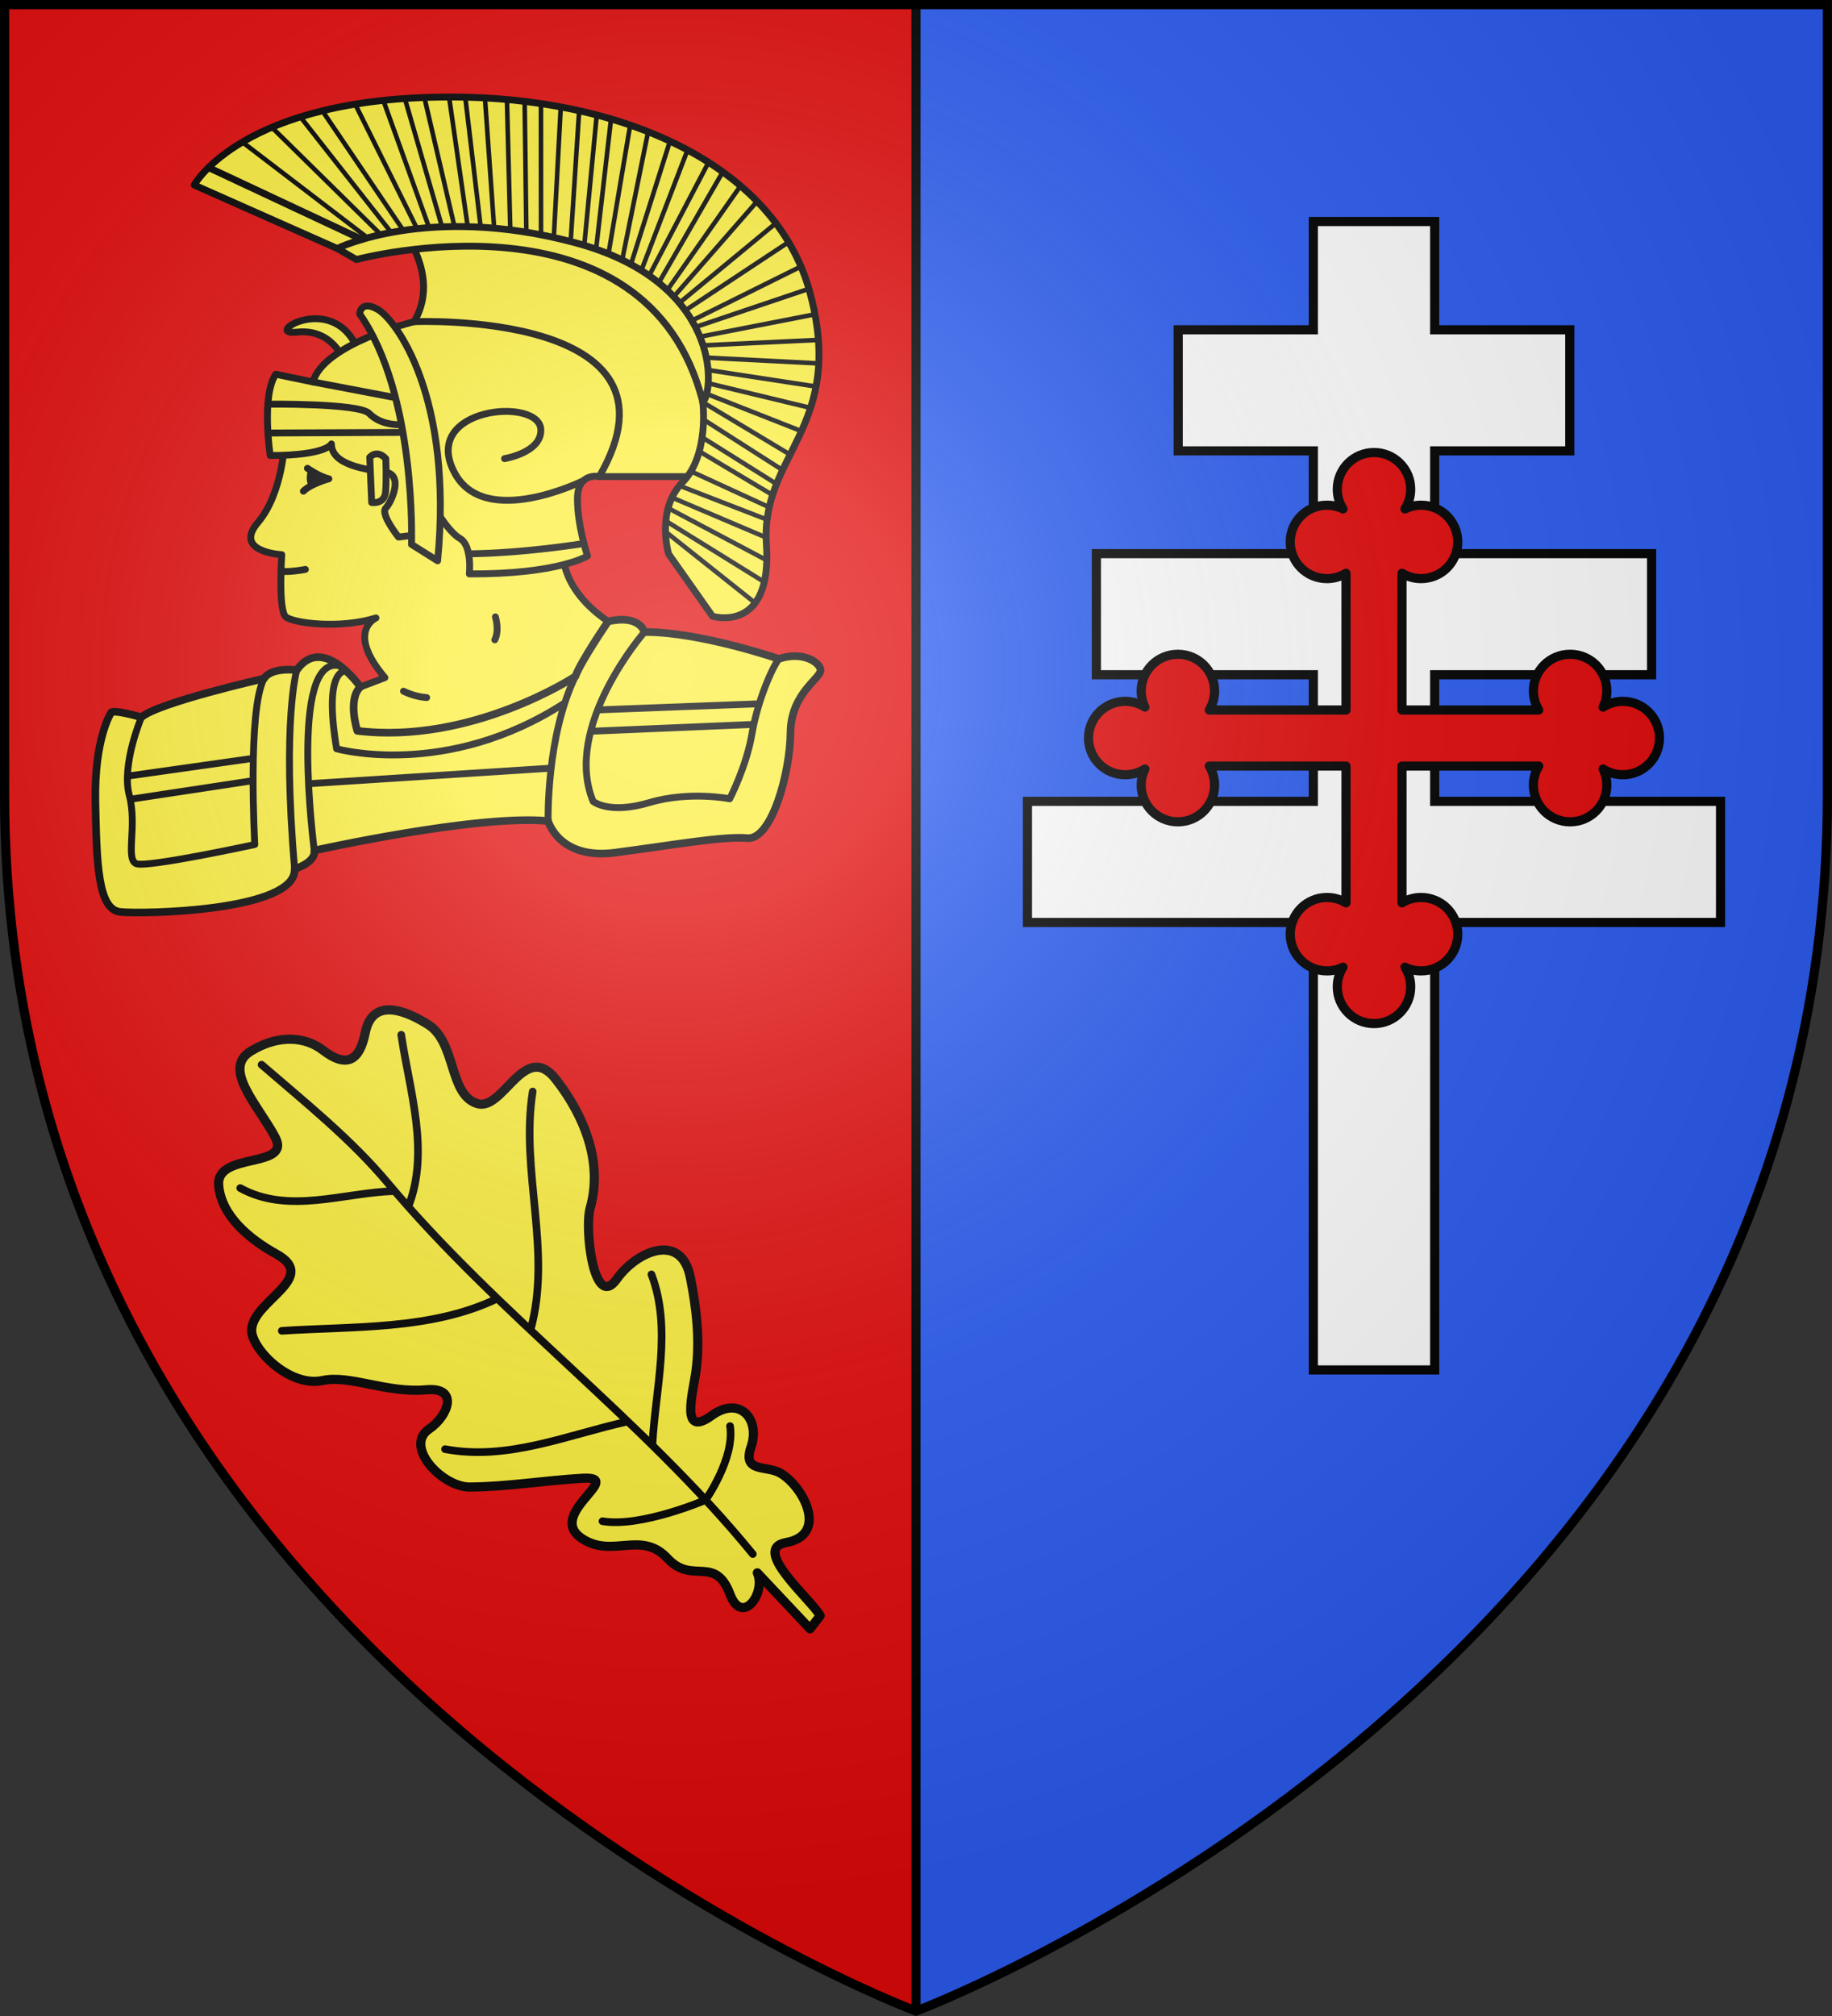 <?xml version="1.0" encoding="UTF-8" standalone="no"?><svg height="660" viewBox="-300 -300 600 660" width="600" xmlns="http://www.w3.org/2000/svg" xmlns:xlink="http://www.w3.org/1999/xlink"><rect x="-300" y="-300" width="600" height="660" fill="#333333" stroke="none"/><radialGradient id="a" cx="-80" cy="-80" gradientUnits="userSpaceOnUse" r="405"><stop offset="0" stop-color="#fff" stop-opacity=".31"/><stop offset=".19" stop-color="#fff" stop-opacity=".25"/><stop offset=".6" stop-color="#6b6b6b" stop-opacity=".125"/><stop offset="1" stop-opacity=".125"/></radialGradient><path d="m-298.5-298.5h298.5v657s-298.5-112.209-298.5-398.457z" fill="#e20909"/><path d="m298.5-298.5h-298.5v657s298.5-112.209 298.5-398.457z" fill="#2b5df2"/><g stroke="#000"><path d="m0 358.397v-656.898" fill="none" stroke-width="3"/><g stroke-width="2.255" transform="matrix(.998 0 0 .998 1.113 1.323)"><g stroke-linecap="round" stroke-linejoin="round"><g stroke-width="2.255"><g fill="#fcef3c"><path d="m-188.876-183.642s-3.654-10.588-15.388-9.326c-11.734 1.262 11.359-13.579 19.674 5.049"/><path d="m-208.27-157.626s-.492 17.32-8.783 27.067 7.8 10.588 7.8 10.588-1.265 18.512 1.405 20.476c2.67 1.963 17.426 3.997 29.512.281 0 0-9.993 4.406 2.925 19.579l-14.111 5.355.398 14.677 19.814 5.298 69.475-18.578 5.579-20.778s-23.917-9.874-22.824-29.509-56.935-68.641-91.189-34.456z"/><path d="m-174.823-233.008s19.534 18.793 8.994 36.604c0 0-29.813 7.287-33.166 19.774l-12.226-2.524c-4.778 7.012-1.827 26.646-1.827 26.646 18.55 0 20.096-3.787 20.096-3.787 0 7.012 11.664 8.415 17.707 9.256 6.043.842 2.02 9.786.132 11.769-1.888 1.983 4.174 9.52 4.174 9.52s3.564-.393 7.218-.953c3.654-.561 3.935-9.817 3.935-9.817s4.875 8.846 8.994 11.22 3.092 11.64 3.092 11.64c29.231.14 38.787-5.89 38.787-5.89s-3.303-9.817-3.303-18.723 7.16-7.31 7.16-7.31h28.936l33.326-24.474-58.485-69.501z"/></g><path d="m-110.093-123.639s-19.818 3.232-37.847 3.38m-51.055-56.37 32.328 6.156m-47.136 1.123s29.915-.337 33.218 3.029 7.94 3.787 10.47 3.716m-43.666 2.728 43.947-.204m59.619 15.813s-32.227 16.047-42.241-2.406c-11.731-21.618 27.862-25.261 28.224-14.297.249 7.549-11.907 9.486-11.907 9.486m31.083 5.901c31.63-54.673-60.773-50.822-60.773-50.822" fill="none"/><g fill="#fcef3c"><path d="m-191.048-220.413-46.942-20.815s15.673-28.879 84.24-28.879c54.795 0 106.376 21.477 117.855 64.23 11.884 44.261-16.297 52.956-14.309 82.508s-17.688 23.602-17.688 23.602l-14.409-20.429s-4.273-14.479 4.571-23.503c8.844-9.024 6.658-26.279 6.658-26.279l-.835-11.896-8.226-18.715-32.787-19.596-40.881-4.608z"/><path d="m-184.752-216.785s95.396-25.585 113.681 46.807c3.876-3.868 6.092-39.496-42.058-52.371-48.15-12.875-77.918 1.937-77.918 1.937z"/><path d="m-233.276-246.96 50.335 23.583"/><path d="m-166.673-123.337s1.686-48.946-17.004-75.592c0 0 .211-4.768 5.973-1.473 5.762 3.296 24.804 28.312 19.604 82.446zm-13.702-28.61.632 14.866s4.216.701 4.567-3.506.07-10.869.07-10.869-2.53-3.155-5.27-.491z"/></g></g><path d="m-270.41-39.076c.398 20.429.795 35.502 8.149 36.295 7.354.793 57.834-.198 57.238-14.082 0 0 7.013-2.132 6.451-6.059 0 0 53.402-11.921 76.731-9.677 0 0 3.513 12.762 21.923 10.378s35.414-5.47 43.424-4.768c8.01.701 14.053-21.317 14.194-34.641.141-13.323 10.54-17.951 9.837-20.756s-6.51-5.878-13.665-3.399c0 0-26.105-8.942-44.094-8.802 0 0-1.467-5.871-11.926-3.493 0 0-8.969 13.088-10.758 18.047 0 0-34.084 22.412-71.547 17.85 0 0-3.326-10.373 1.02-14.409 0 0-12.348-17.622-20.894-5.524 0 0-8.347-1.091-10.732 2.777 0 0-34.979 7.933-40.245 12.694 0 0-9.771-2.859-10.036-1.376 0 0-5.466 8.516-5.068 28.945z" fill="#fcef3c" stroke-width="2.505"/><g stroke-width="2.255"><path d="m-198.573-22.921s-8.528-64.757 8.454-60.568m-65.186 16.844s-6.647 15.675-3.977 25.632-1.405 21.177 2.389 22.439c3.794 1.262 38.787-6.311 38.787-6.311s-2.479-44.255 3.047-54.454m-44.785 32.014 40.614-5.75m-39.63 13.323 39.771-6.03m14.763-36.334s-4.898 16.616-.696 65.253m83.181-15.736s-.673-27.63 8.936-47.434m22.684-14.554s-26.982 30.854-16.864 55.537c0 0 5.2 4.348 18.41.421s26.42-1.262 26.42-1.262 5.481-10.518 7.308-21.317c1.827-10.799 6.538-21.524 8.82-24.576m-7.274 14.759-51.856 1.963m-2.389 7.012 53.262-2.244m-146.072 19.466 79.626-5.12m-67.235-31.839s-7.694-1.721-3.197 25.486c0 0 35.981 10.173 74.909-15.071" fill="none"/><path d="m-200.822-148.3s4.146 2.875 7.027 3.436c0 0-5.902 1.613-8.362 4.067m-7.342 26.248s2.388.452 8.003-.589m32.206 39.948c2.067 1.011 4.618 1.86 7.592 2.099m22.557-26.478s1.391 4.463-.199 7.537" fill="none"/><path d="m-199.557-147.353s-.843 2.489 0 4.032l3.461-1.946z"/></g></g><path d="m-203.137-263.576 29.8 37.912m-11.815-42.088 20.302 40.847m-4.009-42.701 12.206 42.099m2.313-42.599 6.118 42.538m5.649-42.237 3.022 42.729m10.005-41.594.56 42.915m11.295-41.095-2.284 42.825m14.089-40.18-4.093 42.752m15.072-39.432-7.13 42.228m20.179-36.963-12.808 40.434m25.476-33.504-19.493 37.183m29.988-29.448-24.063 34.219m35.66-21.973-31.68 26.158m39.91-11.96-35.79 17.758m40.386-2.067-37.746 7.363m38.99 8.745-36.9-1.889m.634 8.404 33.575 8.076m-35.352-1.855 28.649 17.186m-28.877-5.676 24.422 15.306m-27.349-3.811 24.945 11.446m-31.908-3.19 30.891 13.12m-32.911-5.433 32.307 20.024m-171.278-144.31 41.111 31.41m-31.444-36.252 35.776 35.187m-19.193-40.6 26.347 38.891m-6.339-42.309 15.023 41.725m-1.577-42.776 9.902 42.436m3.544-42.448 5.062 42.658m8.611-41.889 1.103 42.773m10.064-41.434.015 43.046m12.519-40.709-2.79 42.914m13.273-40.393-4.93 42.895m17.009-38.167-8.443 41.703m21.455-36.066-15.175 39.518m26.727-32.328-21.006 36.387m32.278-26.725-27.35 31.27m37.68-17.905-33.923 22.42m3.36 5.441 37.228-12.553m-34.723 18.564 37.84-1.793m-36.198 9.888 35.425 5.409m-35.892 2.401 31.108 12.237m-32.138-3.806 25.947 16.577m-27.346-6.164 24.063 14.33m-30.548-3.039 28.735 11.13m-32.468-3.794 32.381 17.131m-33.245-9.403 29.429 23.399" fill="none" stroke-width="1.503"/></g><g stroke-linecap="round" stroke-linejoin="round" stroke-width=".7" transform="matrix(1.011 -1.011 1.011 1.011 -965.682 1044.585)"><path d="m837.706-108.425c-4.558 5.396-3.73 13.721-1.782 20.52 3.11 10.854-11.485 3.631-16.312 8.254-3.061 2.932-3.258 15.406 3.321 19.664 5.407 3.498 8.28 12.458 15.254 18.26 5.909 4.916-.685 7.849-5.841 6.854-6.986-1.347-7.293 11.581-2.813 15.984 6.173 6.066 13.061 10.948 19.626 16.792 7.686 6.842-11.995-.31-9.765 9.848 1.782 8.12 10.957 8.069 10.61 16.993-.322 8.266 8.327 6.978 4.303 15.896-3.208 7.109 6.044 5.666 7.898.926l-.53 17.599 3.774-.472c1.161-4.045-.446-22.083 6.281-17.395 8.15 5.68 11.877-6.069 10.382-12.031-.933-3.723-6.289-6.3-.521-9.114 5.97-2.912 6.56-10.18-1.32-11.443-8.96-1.437.691-6.693 4.737-9.796 5.645-4.33 10.249-10.104 14.224-16.096 5.856-8.827-4.497-12.892-12.211-11.582-9.027 1.534 2.928-13.441 7.171-15.804 9.295-5.175 13.96-15.596 15.287-26.424 1.409-11.504-13.758-3.272-16.658-8.777-3.208-6.089 6.544-13.289 4.824-20.782-1.01-4.399-3.942-13.867-11.501-8.832-5.614 3.739-8.819 2.624-9.693-4.122-.62-4.782-4.434-9.687-11.887-11.447s-7.493 9.822-9.904 17.832-11.918-7.265-16.951-1.306z" fill="#fcef3c" fill-rule="evenodd" stroke-width="2.099"/><path d="m865.273-78.981c-8.512-8.066-20.985-13.317-24.526-25.506m24.204 30.249c12.503-5.46 18.964-18.598 26.7-28.988m-27.145 58.267c-15.848-5.531-27.859-18.933-40.139-29.682m40.401 40.165c16.301-9.226 24.05-27.424 38.984-38.271m-38.02 68.825c-11.853-7.579-25.832-13.033-34.079-25.114m34.197 32.962c9.534-8.63 22.048-15.601 27.528-27.826m-11.83 37.288c-4.361 5.992-15.925 8.003-15.925 8.003s-14.959-5.956-20.14-13.259m19.031 29.657c4.003-39.699-2.51-79.486.961-119.23 1.151-13.185-.337-26.398-1.293-39.564" fill="none" stroke-width="1.749"/></g><g stroke-width="3"><path d="m130.13-227.477v35.442h-44.256v39.647h44.256v33.64h-71.05v39.647h71.05v41.449h-93.63v39.647h93.63v146.506h39.74v-146.506h93.63v-39.647h-93.63v-41.449h71.05v-39.647h-71.05v-33.64h44.256v-39.647h-44.256v-35.442z" fill="#fff"/><path d="m231.48-70.395c-2.373 0-4.583.69-6.447 1.877.779-1.591 1.216-3.38 1.216-5.271 0-6.637-5.381-12.017-12.02-12.017-6.638 0-12.02 5.38-12.02 12.017 0 2.284.637 4.419 1.744 6.238h-44.778v-44.768c1.819 1.107 3.955 1.744 6.239 1.744 6.639 0 12.02-5.38 12.02-12.017 0-6.637-5.381-12.017-12.02-12.017-1.891 0-3.68.438-5.272 1.216 1.187-1.863 1.877-4.073 1.877-6.445 0-6.637-5.381-12.017-12.02-12.017-6.638 0-12.02 5.38-12.02 12.017 0 2.372.69 4.582 1.877 6.445-1.592-.778-3.381-1.216-5.272-1.216-6.638 0-12.02 5.38-12.02 12.017s5.382 12.017 12.02 12.017c2.285 0 4.42-.637 6.239-1.744v44.768h-44.778c1.107-1.819 1.744-3.954 1.744-6.238 0-6.637-5.382-12.017-12.02-12.017s-12.02 5.38-12.02 12.017c0 1.891.438 3.679 1.217 5.271-1.863-1.187-4.074-1.877-6.447-1.877-6.638 0-12.02 5.38-12.02 12.017 0 6.637 5.382 12.017 12.02 12.017 2.373 0 4.583-.69 6.447-1.877-.778 1.592-1.216 3.38-1.216 5.271 0 6.637 5.382 12.017 12.02 12.017 6.638 0 12.02-5.38 12.02-12.017 0-2.284-.637-4.419-1.744-6.238h44.778v44.768c-1.819-1.107-3.955-1.744-6.239-1.744-6.638 0-12.02 5.38-12.02 12.017 0 6.637 5.382 12.017 12.02 12.017 1.892 0 3.68-.438 5.272-1.216-1.187 1.863-1.877 4.073-1.877 6.445 0 6.637 5.382 12.017 12.02 12.017 6.639 0 12.02-5.38 12.02-12.017 0-2.372-.69-4.582-1.877-6.445 1.592.778 3.381 1.216 5.272 1.216 6.639 0 12.02-5.38 12.02-12.017 0-6.637-5.381-12.017-12.02-12.017-2.285 0-4.42.637-6.239 1.744v-44.768h44.778c-1.107 1.819-1.744 3.954-1.744 6.238 0 6.637 5.382 12.017 12.02 12.017 6.639 0 12.02-5.38 12.02-12.017 0-1.891-.438-3.679-1.216-5.271 1.863 1.187 4.074 1.877 6.447 1.877 6.639 0 12.02-5.38 12.02-12.017 0-6.637-5.381-12.017-12.02-12.017z" fill="#e20909" stroke-linecap="round" stroke-linejoin="round"/></g></g><path d="m-298.5-298.5h597v258.543c0 286.248-298.5 398.457-298.5 398.457s-298.5-112.209-298.5-398.457z" fill="url(#a)"/><path d="m-298.5-298.5h597v258.503c0 286.203-298.5 398.394-298.5 398.394s-298.5-112.191-298.5-398.395z" fill="none" stroke="#000" stroke-width="3"/></svg>